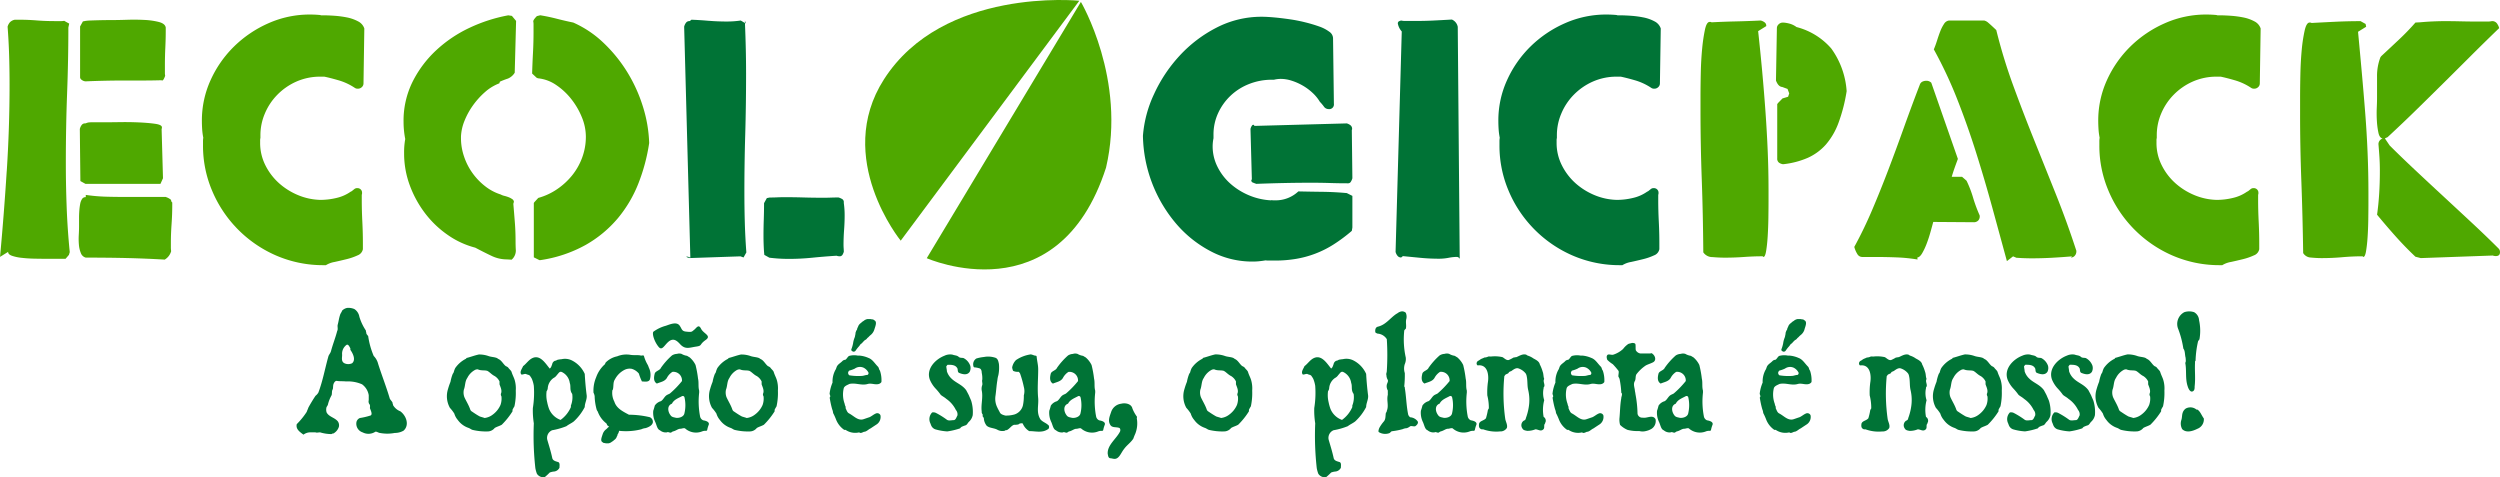 <svg id="_2376167714192" xmlns="http://www.w3.org/2000/svg" width="363.753" height="69.438" viewBox="0 0 363.753 69.438" style="filter: grayscale(1) brightness(5);">
  <g id="Grupo_1379" data-name="Grupo 1379" transform="translate(43.15 44.78)">
    <path id="Caminho_3291" data-name="Caminho 3291" d="M1965.508,13038.135c-.084.334-.334.557-.39.808-.5,1.782-.808,3.538-1.448,5.237a1.642,1.642,0,0,1-.418.473c-.39.586-.724,1.143-1.031,1.7-.083.251-.167.391-.251.641a10.733,10.733,0,0,1-1.448,1.783c-.167.724.418,1.113.975,1.531a1.669,1.669,0,0,1,.891-.334h.863c.167.084.418,0,.669,0a5.758,5.758,0,0,0,1.671.25.311.311,0,0,1,.251-.082,1.676,1.676,0,0,0,.808-.976.986.986,0,0,0-.167-.808c-.474-.557-1.281-.641-1.616-1.281a1.333,1.333,0,0,1,0-.808c.084-.084.084-.167.167-.251a5.4,5.4,0,0,1,.557-1.449c.084-.222,0-.641.167-.863.084-.25,0-.584.167-.891.083-.168.223-.334.39-.334.5.084.891.027,1.365.084a5.127,5.127,0,0,1,2.34.417,2.441,2.441,0,0,1,.975,1.587v.725a.7.7,0,0,0,.167.669,1.351,1.351,0,0,1,0,.474c.139.39.474,1.03,0,1.113a9.641,9.641,0,0,1-1.448.335.834.834,0,0,0-.5.558,1.323,1.323,0,0,0,.891,1.531,1.816,1.816,0,0,0,1.838-.084c.167-.083.5.168.669.168a5.705,5.705,0,0,0,2.173,0,2.524,2.524,0,0,0,1.281-.334c.891-.809.39-2.174-.473-2.813a2.114,2.114,0,0,1-1.058-.892c0-.139-.084-.223-.084-.391-.083-.166-.306-.389-.39-.557-.5-1.7-1.142-3.314-1.7-5.069a2.474,2.474,0,0,0-.641-1.142,11.47,11.47,0,0,1-.808-2.9c-.083-.083-.167-.222-.251-.306,0-.168-.083-.334-.083-.5a7.4,7.4,0,0,1-.947-2.006,1.657,1.657,0,0,0-.724-1.113,2.18,2.18,0,0,0-1.058-.168,1.426,1.426,0,0,0-.724.391c-.083.251-.251.418-.306.641-.167.5-.195.892-.334,1.393-.084.307.083.641-.084.947C1966.149,13036.213,1965.787,13037.1,1965.508,13038.135Zm1.615.557a1.6,1.6,0,0,1,.641-1.447c.251-.14.418.25.557.5v.224c.418.585.808,1.476.251,1.95a1.308,1.308,0,0,1-1.114,0C1966.957,13039.666,1967.124,13039.109,1967.124,13038.691Zm17.994.586a4.14,4.14,0,0,0-1.532,1.336,2.72,2.72,0,0,0-.223.613c-.056.084-.056.14-.139.223a6.151,6.151,0,0,0-.334,1.17,9.565,9.565,0,0,0-.362,1.059,3.459,3.459,0,0,0,.279,2.73,5.537,5.537,0,0,1,.641.835,2.48,2.48,0,0,0,.5.919,3.182,3.182,0,0,0,1.588,1.17c.223.084.362.223.557.279a8.251,8.251,0,0,0,2.312.223,1.333,1.333,0,0,0,.919-.5c.334-.2.7-.278,1.031-.473a10.682,10.682,0,0,0,1.56-1.951v-.223a4.6,4.6,0,0,1,.279-.5,9.055,9.055,0,0,0,.195-2.284,4.377,4.377,0,0,0-.139-1.477c-.111-.418-.334-.779-.474-1.253-.083-.223-.362-.418-.5-.641a1.147,1.147,0,0,0-.334-.194c-.362-.279-.585-.78-1-1-.139-.055-.2-.139-.334-.194-.362-.14-.836-.14-1.2-.278a4.028,4.028,0,0,0-1.393-.223c-.641.139-1.2.361-1.755.5C1985.2,13039.138,1985.2,13039.249,1985.117,13039.277Zm1.337,1.615a.75.75,0,0,1,.418-.084c.5.223.975.084,1.393.223.362.2.641.558,1.058.752a1.885,1.885,0,0,1,.7.781v.417c.139.418.418.919.195,1.393a.579.579,0,0,0,.084.362,2.767,2.767,0,0,1-.139,1.253,3.448,3.448,0,0,1-1.114,1.394,2.408,2.408,0,0,1-1.2.5c-.2-.084-.474-.14-.7-.224-.362-.194-.7-.417-1.114-.7a.562.562,0,0,1-.279-.334c-.223-.642-.585-1.2-.836-1.756a1.926,1.926,0,0,1-.083-1.113c.223-.558.139-1.2.5-1.7A2.644,2.644,0,0,1,1986.454,13040.893Zm8.5-1.783c-.641.223-1,.863-1.5,1.227-.139.361-.5.779-.306,1.142.083.223.446-.056.724,0,.223.14.5.083.641.362a2.539,2.539,0,0,1,.223.361,4.511,4.511,0,0,1,.279,1,13.979,13.979,0,0,1-.139,3.231,11.971,11.971,0,0,0,.139,2.229,42.731,42.731,0,0,0,.223,6.518,4.77,4.77,0,0,0,.223.808,1.11,1.11,0,0,0,1.142.5,7.788,7.788,0,0,0,.724-.668,2.329,2.329,0,0,1,.557-.14,1,1,0,0,0,.864-.558c0-.306.083-.641-.139-.807-.418-.14-.836-.2-.919-.641-.195-.92-.473-1.783-.724-2.646a1.206,1.206,0,0,1,.724-1.365,10.322,10.322,0,0,0,2.061-.584c.362-.279.724-.418,1.086-.7a7.573,7.573,0,0,0,1.588-2.088c0-.586.362-1.143.278-1.729-.139-1.086-.223-2.088-.278-3.092a4.028,4.028,0,0,0-1.95-2,2.232,2.232,0,0,0-1.421-.14,4.3,4.3,0,0,0-.585.084c-.14.056-.223.139-.362.139a.65.65,0,0,0-.418.5c-.083.2-.139.5-.362.641C1996.733,13039.973,1996.008,13038.748,1994.95,13039.109Zm3.426,2.508c.223-.2.362-.586.724-.418a2.061,2.061,0,0,1,1.142,1.588c.167.417,0,.918.223,1.364,0,.056.139.2.139.278a3.277,3.277,0,0,1-.2,1.644v.224a4.488,4.488,0,0,1-1.5,1.865,2.853,2.853,0,0,1-1.671-1.588,6.7,6.7,0,0,1-.279-1,4.368,4.368,0,0,1-.083-1.588.887.887,0,0,0,.167-.418,1.977,1.977,0,0,1,.836-1.5,1.3,1.3,0,0,0,.5-.446Zm8.746-2.7a3.543,3.543,0,0,1,1.95-.224c.474.084,1,0,1.448.084.084.056.223,0,.39,0a.149.149,0,0,1,.139.14,5.439,5.439,0,0,0,.529,1.226c.084.139.139.361.223.529a2.388,2.388,0,0,1,.084,1.643c-.223.391-.752.252-1.142.252a7.471,7.471,0,0,1-.446-1.143,2.088,2.088,0,0,0-1.058-.7,1.685,1.685,0,0,0-1.058.168,3.225,3.225,0,0,0-1.365,1.365c-.306.445-.167.975-.306,1.5a.279.279,0,0,0-.083.223,2.759,2.759,0,0,0,.306,1.531c.306.976,1.226,1.421,2.117,1.895a13.532,13.532,0,0,1,3.036.361.739.739,0,0,1,.446.753c-.084.445-.613.7-1.059.835a1.838,1.838,0,0,0-.613.168,9.125,9.125,0,0,1-3.844.139c-.083-.083-.223-.139-.306-.223h-.139c-.251-.223-.474-.307-.7-.529,0-.084-.083-.166-.083-.223a3.79,3.79,0,0,1-1.281-1.755c-.083-.083-.083-.139-.139-.223a7.915,7.915,0,0,1-.306-1.978,1.448,1.448,0,0,0-.167-.529,4.962,4.962,0,0,1,.39-2.256,4.5,4.5,0,0,1,1.281-1.895c0-.084.084-.139.084-.223A3.293,3.293,0,0,1,2007.122,13038.915Zm8.718-.362a1.093,1.093,0,0,1,.668,0,2.166,2.166,0,0,0,.78.278c.167.084.223.14.39.224a3.418,3.418,0,0,1,.863,1.113,15.428,15.428,0,0,1,.362,1.978c.139.585,0,1.171.167,1.755v.279a11.437,11.437,0,0,0,.139,3.51.775.775,0,0,0,.446.529c.362.055.947.223.808.64a4.08,4.08,0,0,0-.223.753.181.181,0,0,1-.167.139,1.233,1.233,0,0,0-.585.084,2.39,2.39,0,0,1-2.479-.446c-.223-.083-.446.056-.668.056-.362,0-.641.307-1.086.391a.928.928,0,0,0-.223.139c-.223.139-.446-.139-.669,0a1.316,1.316,0,0,1-1-.307c-.39-.139-.474-.724-.668-1.17a3.1,3.1,0,0,1-.307-1.671,7.644,7.644,0,0,0,.223-.752,1.58,1.58,0,0,1,.891-.641c.362-.223.5-.669.863-.892.139-.084.306-.139.446-.223a13.4,13.4,0,0,0,1.755-1.811,1.246,1.246,0,0,0-1.393-1.337,2.293,2.293,0,0,0-.808.892c-.334.529-.947.584-1.448.808-.529-.306-.446-.947-.307-1.477.139-.362.752-.445.891-.808a10.005,10.005,0,0,1,1.616-1.811,1.481,1.481,0,0,1,.724-.223Zm-.724,7.242c-.752.278-.613,1.17-.223,1.671.195.306.5.306.808.39.5.057,1.142-.166,1.225-.668a5.105,5.105,0,0,0,0-2.34.255.255,0,0,0-.362-.139C2016.063,13044.986,2015.395,13045.21,2015.116,13045.795Zm-2.7-10.473a5.457,5.457,0,0,1,1.811-.863c.641-.224,1.5-.586,1.95-.084.418.529.279.891,1.086.947.78.083.724,0,1.086-.279.362-.307.641-.863,1-.139s1.588,1,.641,1.643c-.947.669-.418.809-1.365.947s-1.532.445-2.256-.278c-.418-.446-.919-1.03-1.643-.529-.724.529-1.031,1.532-1.588.808C2012.553,13036.77,2012.191,13035.628,2012.414,13035.322Zm10.835,3.955a4.138,4.138,0,0,0-1.532,1.336,2.715,2.715,0,0,0-.223.613c-.056.084-.056.14-.139.223a6.16,6.16,0,0,0-.334,1.17,9.616,9.616,0,0,0-.362,1.059,3.46,3.46,0,0,0,.279,2.73,5.529,5.529,0,0,1,.641.835,2.479,2.479,0,0,0,.5.919,3.183,3.183,0,0,0,1.588,1.17c.223.084.362.223.557.279a8.251,8.251,0,0,0,2.312.223,1.333,1.333,0,0,0,.919-.5c.334-.2.7-.278,1.031-.473a10.683,10.683,0,0,0,1.56-1.951v-.223a4.573,4.573,0,0,1,.278-.5,9.05,9.05,0,0,0,.2-2.284,4.374,4.374,0,0,0-.139-1.477c-.111-.418-.334-.779-.474-1.253-.084-.223-.362-.418-.5-.641a1.149,1.149,0,0,0-.334-.194c-.362-.279-.585-.78-1-1-.139-.055-.2-.139-.334-.194-.362-.14-.836-.14-1.2-.278a4.028,4.028,0,0,0-1.393-.223c-.641.139-1.2.361-1.755.5C2023.333,13039.138,2023.333,13039.249,2023.249,13039.277Zm1.337,1.615a.75.75,0,0,1,.418-.084c.5.223.975.084,1.393.223.362.2.641.558,1.058.752a1.884,1.884,0,0,1,.7.781v.417c.139.418.418.919.195,1.393a.579.579,0,0,0,.084.362,2.767,2.767,0,0,1-.139,1.253,3.444,3.444,0,0,1-1.114,1.394,2.408,2.408,0,0,1-1.2.5c-.195-.084-.473-.14-.7-.224-.362-.194-.7-.417-1.114-.7a.562.562,0,0,1-.279-.334c-.223-.642-.585-1.2-.836-1.756a1.925,1.925,0,0,1-.083-1.113c.223-.558.139-1.2.5-1.7A2.643,2.643,0,0,1,2024.586,13040.893Zm17.826-2.09a4.138,4.138,0,0,1,1.281.335c.613.223.891.78,1.393,1.281.139.14.139.418.278.558a4.323,4.323,0,0,1,.223,1.67.707.707,0,0,1-.362.279c-.557.167-1.058-.139-1.615,0-.919.278-1.755-.2-2.674,0-.334.167-.752.307-.836.641a3.9,3.9,0,0,0,.139,2.256,1.227,1.227,0,0,0,.139.418v.223c.139.279.223.613.5.752.7.362,1.253,1.059,2.033.863.278-.083.641-.223.919-.307.334-.139.613-.417.975-.557a.5.5,0,0,1,.641.279,1.307,1.307,0,0,1-.5,1.281c-.334.223-.641.418-.919.612-.334.14-.613.5-.975.5-.223.084-.5.279-.7.084a2.463,2.463,0,0,1-1.978-.361h-.2a3.266,3.266,0,0,1-1.2-1.533,8.591,8.591,0,0,0-.418-.918,1.813,1.813,0,0,0-.139-.558,13.274,13.274,0,0,1-.362-1.7c.223-.194-.056-.417,0-.641a5.678,5.678,0,0,1,.418-1.532,3.5,3.5,0,0,1,.418-1.838c.139-.2.139-.418.279-.613.223-.307.5-.418.78-.724a.708.708,0,0,1,.362-.14c.195-.056.334-.418.557-.557a2.726,2.726,0,0,1,1.253-.057Zm-.7,1.895a4.367,4.367,0,0,1-.78.279c-.139.055-.139.194-.195.277v.14c.056.084.056.223.195.278a8.119,8.119,0,0,0,1.839.084c.195,0,.5-.14.78-.14a.286.286,0,0,0,.139-.362,1.6,1.6,0,0,0-.724-.7A1.28,1.28,0,0,0,2041.716,13040.7Zm2.841-5.682c.167-.529.418-1.115.028-1.338-.028-.027-.195-.111-.195-.139a1.473,1.473,0,0,1-.39-.056h-.418a1.147,1.147,0,0,0-.585.278,1.274,1.274,0,0,0-.362.278,1.134,1.134,0,0,0-.39.418,2.123,2.123,0,0,1-.167.362c-.028.307-.139.25-.195.5-.083.111-.056.389-.111.5a1.392,1.392,0,0,1-.083.363,3.39,3.39,0,0,0-.223.835,5.058,5.058,0,0,1-.251.864.224.224,0,0,0,.084.25c.056.028.083.057.139.084a.35.35,0,0,0,.418-.168,5.346,5.346,0,0,1,.362-.473,2.374,2.374,0,0,0,.306-.391c.084-.111.223-.139.307-.278a4.367,4.367,0,0,1,.362-.362c.279-.111.251-.25.5-.418a2.646,2.646,0,0,1,.279-.277A1.644,1.644,0,0,0,2044.558,13035.016Zm10.25,3.787c-1.393.529-2.785,1.979-2.145,3.566a4.423,4.423,0,0,0,.752,1.17,8.663,8.663,0,0,1,.808.975c.223.2.529.334.808.584a4.253,4.253,0,0,1,1.393,1.616.961.961,0,0,1,.223.808c-.139.223-.223.613-.5.668-.362,0-.752.141-1.031-.055a11.751,11.751,0,0,0-1.56-.975.861.861,0,0,0-.585-.084,1.384,1.384,0,0,0-.306,1.477c.083.167.139.39.223.529a1.026,1.026,0,0,0,.529.445,7.769,7.769,0,0,0,1.755.307,10.226,10.226,0,0,0,1.866-.446.854.854,0,0,1,.223-.223,5.149,5.149,0,0,1,.585-.223c.223-.084.306-.362.5-.529a1.812,1.812,0,0,0,.529-.947,5.532,5.532,0,0,0-.223-2.089c-.083-.223-.223-.5-.306-.725-.139-.306-.278-.529-.418-.808-.613-.835-1.5-1.058-2.145-1.7a2.456,2.456,0,0,1-.668-1.058c0-.223-.084-.5-.084-.725.084-.084.139-.223.223-.223.529,0,1.114,0,1.393.529.083.2,0,.5.223.641.529.223,1.2.39,1.56-.14a1.245,1.245,0,0,0,.084-.892,2.006,2.006,0,0,0-.975-1.113c-.223-.057-.446,0-.668-.14-.279-.278-.585-.224-.947-.362A1.942,1.942,0,0,0,2054.808,13038.8Zm5.738.2a5.62,5.62,0,0,0-1.142.223.99.99,0,0,0-.418,1.143.154.154,0,0,0,.139.145,3.327,3.327,0,0,1,.724.139c.279.084.334.418.334.641a3.768,3.768,0,0,1,.083,1.008c-.083.223.056.5,0,.779a1.526,1.526,0,0,0-.083.785c.223,1.058-.139,2.065,0,3.072a.511.511,0,0,0,.139.418v.307c.084.056.084.139.167.2a1.9,1.9,0,0,0,.418,1.146c.418.361,1.059.307,1.56.585a1.5,1.5,0,0,0,1.086.14c.056-.084.2-.084.279-.084.418-.2.641-.641,1.058-.779a2.351,2.351,0,0,0,.641-.057.987.987,0,0,1,.223-.139c.139,0,.362-.084.418.056a2.286,2.286,0,0,0,.919,1.058c.947,0,1.866.307,2.73-.278.139-.056.2-.278.139-.5-.362-.418-.864-.5-1.226-.92-.641-1.007-.251-2.014-.334-3.072-.139-1.426,0-2.795,0-4.221,0-.645-.167-1.2-.223-1.843a.15.15,0,0,0-.139-.14c-.279,0-.585-.25-.864-.166a5.079,5.079,0,0,0-2.005.807,2.048,2.048,0,0,0-.557,1.064,1.7,1.7,0,0,0,.139.5,1.448,1.448,0,0,0,.78.14c.083,0,.139.139.223.223a14.977,14.977,0,0,1,.557,1.981,2.3,2.3,0,0,1,0,1.23,6.494,6.494,0,0,1-.139,1.481,1.839,1.839,0,0,1-1.2,1.285,4.389,4.389,0,0,1-1.365.168c-.279-.084-.641-.168-.78-.446s-.278-.5-.362-.7a2.827,2.827,0,0,1-.279-1.731c.112-.779.139-1.48.279-2.289a3.452,3.452,0,0,1,.139-.7,5.514,5.514,0,0,0,.083-1.648c-.083-.362-.139-.808-.585-.919A3.286,3.286,0,0,0,2060.546,13039Zm12.924-.445a1.482,1.482,0,0,0-.724.223,10.01,10.01,0,0,0-1.616,1.811c-.139.362-.752.445-.891.808-.139.529-.223,1.171.306,1.477.5-.224,1.114-.278,1.448-.808a2.3,2.3,0,0,1,.808-.892,1.246,1.246,0,0,1,1.393,1.337,13.465,13.465,0,0,1-1.755,1.811c-.139.084-.306.139-.446.223-.362.223-.5.669-.864.892a1.58,1.58,0,0,0-.891.641,7.61,7.61,0,0,1-.223.752,3.1,3.1,0,0,0,.306,1.671c.195.446.279,1.031.668,1.17a1.316,1.316,0,0,0,1,.307c.223-.139.446.139.669,0a.925.925,0,0,1,.223-.139c.446-.084.724-.391,1.086-.391.223,0,.446-.139.668-.056a2.389,2.389,0,0,0,2.479.446,1.291,1.291,0,0,1,.585-.084.181.181,0,0,0,.167-.139,4.08,4.08,0,0,1,.223-.753c.139-.417-.446-.585-.808-.64a.776.776,0,0,1-.446-.529,11.437,11.437,0,0,1-.139-3.51v-.279c-.167-.584-.028-1.17-.167-1.755a15.418,15.418,0,0,0-.362-1.978,3.42,3.42,0,0,0-.864-1.113c-.167-.084-.223-.14-.39-.224a2.165,2.165,0,0,1-.78-.278A1.094,1.094,0,0,0,2073.47,13038.553Zm-.724,7.242c.278-.585.947-.809,1.448-1.086a.256.256,0,0,1,.362.139,5.112,5.112,0,0,1,0,2.34c-.083.5-.724.725-1.226.668-.307-.084-.613-.084-.808-.39C2072.133,13046.965,2071.993,13046.073,2072.746,13045.795Zm7.771,0a1.765,1.765,0,0,0-1.5,1.2c-.223.669-.529,1.309-.083,1.95.278.362.808.223,1.226.362.223.055.223.418.139.557-.557,1.086-1.866,1.949-1.783,3.23.056.224.056.586.362.641.195,0,.417.084.557.084.724.084,1-.863,1.448-1.42.418-.586,1-.947,1.365-1.532a7.425,7.425,0,0,1,.278-.7,4.1,4.1,0,0,0,.223-2.229c0-.084.056-.223,0-.278a5.243,5.243,0,0,1-.641-1.17C2081.965,13045.85,2081.157,13045.655,2080.517,13045.795Z" transform="translate(-1960.493 -13031.845)" fill="#007336"/>
    <path id="Caminho_3292" data-name="Caminho 3292" d="M10830.336,13075.54a4.152,4.152,0,0,0-1.531,1.337,2.674,2.674,0,0,0-.223.613.962.962,0,0,1-.14.223,6.124,6.124,0,0,0-.334,1.17,9.457,9.457,0,0,0-.362,1.059,3.459,3.459,0,0,0,.278,2.729,5.531,5.531,0,0,1,.641.835,2.48,2.48,0,0,0,.5.92,3.184,3.184,0,0,0,1.587,1.17c.224.084.362.223.558.278a8.25,8.25,0,0,0,2.312.223,1.334,1.334,0,0,0,.919-.5c.335-.2.7-.279,1.031-.474a10.659,10.659,0,0,0,1.56-1.95v-.223a4.534,4.534,0,0,1,.279-.5,9.075,9.075,0,0,0,.194-2.283,4.372,4.372,0,0,0-.14-1.477c-.111-.418-.334-.779-.474-1.254-.083-.223-.361-.417-.5-.641a1.224,1.224,0,0,0-.334-.2c-.362-.277-.585-.779-1-1-.14-.056-.194-.139-.334-.2-.362-.139-.836-.139-1.2-.278a4.07,4.07,0,0,0-1.393-.223c-.641.14-1.2.362-1.755.5C10830.42,13075.4,10830.42,13075.512,10830.336,13075.54Zm1.338,1.615a.757.757,0,0,1,.418-.083c.5.223.975.083,1.393.223.361.2.641.557,1.058.752a1.879,1.879,0,0,1,.7.78v.417c.14.418.418.92.2,1.393a.581.581,0,0,0,.084.363,2.761,2.761,0,0,1-.14,1.252,3.434,3.434,0,0,1-1.114,1.394,2.4,2.4,0,0,1-1.2.5c-.2-.083-.474-.139-.7-.223-.361-.2-.7-.418-1.113-.7a.555.555,0,0,1-.278-.334c-.224-.642-.585-1.2-.836-1.755a1.932,1.932,0,0,1-.084-1.114c.223-.558.14-1.2.5-1.7A2.652,2.652,0,0,1,10831.674,13077.155Zm15.041-1.782c-.641.223-1,.863-1.5,1.225-.14.363-.5.781-.307,1.143.084.223.445-.056.725,0,.223.14.5.084.64.363a2.45,2.45,0,0,1,.224.361,4.535,4.535,0,0,1,.278,1,13.963,13.963,0,0,1-.14,3.232,12.024,12.024,0,0,0,.14,2.228,42.786,42.786,0,0,0,.223,6.519,4.807,4.807,0,0,0,.223.807,1.111,1.111,0,0,0,1.143.5,7.921,7.921,0,0,0,.724-.669,2.329,2.329,0,0,1,.558-.14,1,1,0,0,0,.863-.557c0-.307.083-.641-.14-.808-.418-.14-.836-.194-.919-.641-.2-.919-.474-1.782-.725-2.646a1.206,1.206,0,0,1,.725-1.365,10.264,10.264,0,0,0,2.062-.585c.361-.278.724-.418,1.086-.7a7.538,7.538,0,0,0,1.588-2.09c0-.584.362-1.142.278-1.727-.14-1.086-.223-2.089-.278-3.092a4.021,4.021,0,0,0-1.95-2.006,2.238,2.238,0,0,0-1.421-.139,4.292,4.292,0,0,0-.584.084c-.14.055-.224.139-.362.139a.648.648,0,0,0-.418.5c-.083.2-.14.5-.362.641C10848.5,13076.236,10847.773,13075.011,10846.715,13075.373Zm3.426,2.507c.223-.2.362-.585.725-.418a2.064,2.064,0,0,1,1.142,1.587c.167.418,0,.92.223,1.365,0,.057.14.2.14.279a3.276,3.276,0,0,1-.2,1.643v.223a4.482,4.482,0,0,1-1.5,1.867,2.855,2.855,0,0,1-1.672-1.588,6.9,6.9,0,0,1-.278-1,4.374,4.374,0,0,1-.083-1.587.9.9,0,0,0,.167-.418,1.979,1.979,0,0,1,.836-1.5A1.292,1.292,0,0,0,10850.141,13077.88Zm9-9.192c-.278.084-.362.224-.558.307-.947.641-1.531,1.588-2.7,1.867-.334.082-.418.445-.362.807.083.14.223.14.306.2a1.721,1.721,0,0,1,1.365.809,36.509,36.509,0,0,1,0,4.623c0,.223-.139.445-.056.585a1.41,1.41,0,0,0,.2.724c.083.224-.084.445-.14.669a1.215,1.215,0,0,0,.14.863v.641c-.2.808.167,1.532-.14,2.312a.511.511,0,0,1-.139.307c-.084.418,0,.863-.279,1.227a5.294,5.294,0,0,0-.668.946,1.7,1.7,0,0,0-.14.5s0,.057.084.14a1.77,1.77,0,0,0,1.5.14c.14-.057.223-.223.362-.279a10.489,10.489,0,0,0,1.588-.307,1.519,1.519,0,0,1,.584-.139,1.5,1.5,0,0,0,.5-.278c.223-.084.5.056.725,0,.223-.14.529-.446.361-.724a1.457,1.457,0,0,0-1.086-.586.909.909,0,0,1-.278-.361c-.279-1.31-.279-2.591-.5-3.9a.256.256,0,0,0-.083-.223,15.137,15.137,0,0,0,.083-1.949,2.113,2.113,0,0,1,0-1.31,1.835,1.835,0,0,0,.14-.947,12.262,12.262,0,0,1-.223-3.9c0-.084.139-.223.223-.278.139-.445-.056-.947.083-1.448a1.417,1.417,0,0,0-.083-.892A.777.777,0,0,0,10859.138,13068.688Zm6.462,6.129a1.463,1.463,0,0,0-.725.223,10.03,10.03,0,0,0-1.615,1.811c-.139.361-.752.445-.891.807-.14.529-.224,1.171.306,1.477.5-.223,1.114-.278,1.448-.808a2.3,2.3,0,0,1,.809-.892,1.246,1.246,0,0,1,1.392,1.338,13.546,13.546,0,0,1-1.754,1.811c-.14.083-.307.139-.446.223-.361.223-.5.668-.863.891a1.586,1.586,0,0,0-.891.641,7.832,7.832,0,0,1-.224.752,3.1,3.1,0,0,0,.307,1.672c.2.445.278,1.03.669,1.17a1.318,1.318,0,0,0,1,.307c.223-.14.446.139.669,0,.083-.084.14-.084.223-.14.445-.083.724-.39,1.087-.39.222,0,.445-.14.668-.057a2.389,2.389,0,0,0,2.479.446,1.308,1.308,0,0,1,.585-.083.182.182,0,0,0,.168-.14,4.044,4.044,0,0,1,.223-.753c.139-.418-.446-.584-.808-.641a.773.773,0,0,1-.446-.529,11.421,11.421,0,0,1-.139-3.509v-.278c-.167-.586-.028-1.17-.167-1.756a15.563,15.563,0,0,0-.362-1.977,3.432,3.432,0,0,0-.864-1.114c-.167-.084-.223-.14-.39-.224a2.153,2.153,0,0,1-.78-.277A1.084,1.084,0,0,0,10865.6,13074.816Zm-.725,7.241c.279-.585.947-.808,1.448-1.086a.256.256,0,0,1,.362.14,5.1,5.1,0,0,1,0,2.339c-.083.5-.724.725-1.226.669-.306-.084-.612-.084-.808-.391C10864.263,13083.229,10864.123,13082.336,10864.875,13082.058Zm7.075-6.853a1.263,1.263,0,0,1-.558.14c-.139.084-.334.14-.5.224-.139.084-.194.139-.334.223a.455.455,0,0,0-.278.278c-.084.194.055.474.194.418,1.421-.14,1.588,1.476,1.421,2.479a10.784,10.784,0,0,0-.084,1.894,7.434,7.434,0,0,1,.223,1.894c-.083.084-.083.168-.139.223a9.44,9.44,0,0,1-.278,1.2c-.278.362-.863.362-1,.78-.056.361-.056.7.362.835h.223a5.553,5.553,0,0,0,2.451.307,1.1,1.1,0,0,0,1-.5c.139-.418-.14-.863-.224-1.281a26.25,26.25,0,0,1-.139-6.268c.083-.084.139-.223.278-.278.084,0,.139-.084.223-.084.14-.083.14-.223.279-.278.056,0,.139-.084.223-.084.278-.194.612-.473.975-.418a2.238,2.238,0,0,1,1.142.78,1.235,1.235,0,0,1,.14.418c.139.641.056,1.281.2,1.923a6.289,6.289,0,0,1,.083,2.59,8.03,8.03,0,0,1-.418,1.56c0,.14-.083.278-.306.362a.8.8,0,0,0-.2,1.113c.14.279.418.307.7.363a3.047,3.047,0,0,0,1.2-.224c.361,0,.724.307,1.058.084.362-.224.14-.558.278-.836.084-.083.084-.223.14-.306a.65.65,0,0,0-.278-.753,5.464,5.464,0,0,1,.084-2.423,3.416,3.416,0,0,1-.084-1.755.256.256,0,0,1,.084-.224c.139-.334-.224-.751,0-1.113-.14-.361-.084-.7-.224-1.059a5.625,5.625,0,0,0-.417-1.059c-.084-.418-.5-.641-.92-.863a2.926,2.926,0,0,0-.836-.418,1.013,1.013,0,0,1-.223-.139c-.5-.14-.919.139-1.42.361-.14,0-.279.056-.418.056a5.223,5.223,0,0,1-.7.362c-.362.084-.641-.278-.919-.418a5.032,5.032,0,0,0-1.7-.084A1.521,1.521,0,0,0,10871.95,13075.205Zm13.7-.139h-.278a2.741,2.741,0,0,0-1.254.056c-.223.14-.362.5-.557.558a.709.709,0,0,0-.362.139c-.278.307-.557.418-.78.725-.139.2-.139.418-.278.612a3.51,3.51,0,0,0-.418,1.839,5.658,5.658,0,0,0-.417,1.531c-.056.224.223.446,0,.641a13.132,13.132,0,0,0,.361,1.7,1.827,1.827,0,0,1,.14.558,8.829,8.829,0,0,1,.418.919,3.256,3.256,0,0,0,1.2,1.532h.2a2.463,2.463,0,0,0,1.978.362c.194.194.474,0,.7-.084.362,0,.641-.362.975-.5.279-.194.585-.39.92-.612a1.306,1.306,0,0,0,.5-1.281.5.5,0,0,0-.641-.278c-.362.139-.641.418-.976.557-.277.084-.64.223-.918.307-.78.2-1.338-.5-2.034-.863-.278-.139-.362-.474-.5-.752v-.223a1.242,1.242,0,0,1-.14-.418,3.908,3.908,0,0,1-.14-2.256c.084-.335.5-.475.836-.641.92-.2,1.755.277,2.674,0,.558-.141,1.059.166,1.616,0a.723.723,0,0,0,.362-.279,4.335,4.335,0,0,0-.223-1.671c-.14-.14-.14-.418-.279-.558-.5-.5-.779-1.059-1.393-1.281A4.168,4.168,0,0,0,10885.654,13075.066Zm-.7,1.895a1.277,1.277,0,0,1,1.253-.14,1.6,1.6,0,0,1,.725.7.286.286,0,0,1-.14.362c-.278,0-.585.14-.779.14a8.18,8.18,0,0,1-1.839-.084c-.139-.056-.139-.2-.194-.279v-.139c.056-.084.056-.223.194-.278A4.45,4.45,0,0,0,10884.958,13076.961Zm6.6-2.842a3.845,3.845,0,0,1-1.394.809c-.25.083-.557-.084-.807,0-.251.167-.168.5-.084.752a4.553,4.553,0,0,0,.808.641,11.923,11.923,0,0,1,.835.975c.084.25-.083.668,0,.891.084.084.084.168.14.252a13.021,13.021,0,0,1,.251,1.894.23.23,0,0,0,.084.223c.083.251-.084.5-.084.752-.167.892-.167,1.866-.251,2.786a2.769,2.769,0,0,0,.084,1.059,3.547,3.547,0,0,0,1.086.724,5.878,5.878,0,0,0,1.7.167,1.916,1.916,0,0,0,.975,0,2.652,2.652,0,0,0,.836-.334,1.332,1.332,0,0,0,.557-1.393c-.417-.725-1.226-.084-1.866-.223a.682.682,0,0,1-.752-.586,16.961,16.961,0,0,0-.307-2.869c0-.139-.083-.389-.083-.557-.056-.418-.251-.891,0-1.309.167-.307.056-.668.223-.975a5.626,5.626,0,0,1,1.393-1.31c.335-.167.641-.251.976-.418.585-.251.417-.975-.084-1.31-.056-.084-.223,0-.307,0h-1.393a.929.929,0,0,1-.668-.473c-.057-.251,0-.586-.057-.892-.083-.167-.334-.167-.5-.167-.251.084-.5.084-.641.223A3,3,0,0,0,10891.56,13074.119Zm8.411.7a1.462,1.462,0,0,0-.724.223,10,10,0,0,0-1.616,1.811c-.139.361-.752.445-.891.807-.14.529-.223,1.171.307,1.477.5-.223,1.113-.278,1.447-.808a2.3,2.3,0,0,1,.809-.892,1.247,1.247,0,0,1,1.393,1.338,13.494,13.494,0,0,1-1.755,1.811c-.14.083-.307.139-.446.223-.361.223-.5.668-.863.891a1.586,1.586,0,0,0-.891.641,7.824,7.824,0,0,1-.223.752,3.1,3.1,0,0,0,.306,1.672c.2.445.278,1.03.669,1.17a1.318,1.318,0,0,0,1,.307c.224-.14.446.139.669,0a.967.967,0,0,1,.224-.14c.445-.083.724-.39,1.086-.39.223,0,.445-.14.668-.057a2.39,2.39,0,0,0,2.479.446,1.306,1.306,0,0,1,.585-.083.181.181,0,0,0,.167-.14,4.12,4.12,0,0,1,.223-.753c.14-.418-.446-.584-.808-.641a.769.769,0,0,1-.445-.529,11.422,11.422,0,0,1-.14-3.509v-.278c-.167-.586-.028-1.17-.167-1.756a15.563,15.563,0,0,0-.362-1.977,3.416,3.416,0,0,0-.863-1.114c-.167-.084-.223-.14-.39-.224a2.147,2.147,0,0,1-.78-.277A1.087,1.087,0,0,0,10899.971,13074.816Zm-.724,7.241c.278-.585.946-.808,1.448-1.086a.256.256,0,0,1,.362.14,5.114,5.114,0,0,1,0,2.339c-.084.5-.725.725-1.226.669-.307-.084-.613-.084-.809-.391C10898.634,13083.229,10898.494,13082.336,10899.247,13082.058Zm16.572-6.991a4.167,4.167,0,0,1,1.282.334c.612.223.891.78,1.393,1.281.139.14.139.418.278.558a4.335,4.335,0,0,1,.223,1.671.719.719,0,0,1-.362.279c-.557.166-1.059-.141-1.615,0-.919.277-1.755-.2-2.674,0-.334.166-.752.306-.836.641a3.892,3.892,0,0,0,.14,2.256,1.221,1.221,0,0,0,.14.418v.223c.139.278.223.613.5.752.7.361,1.253,1.059,2.033.863.278-.084.641-.223.919-.307.334-.139.613-.418.975-.557a.5.5,0,0,1,.641.278,1.3,1.3,0,0,1-.5,1.281c-.334.223-.641.418-.919.612-.334.14-.613.5-.975.5-.224.084-.5.278-.7.084a2.462,2.462,0,0,1-1.977-.362h-.2a3.258,3.258,0,0,1-1.2-1.532,8.614,8.614,0,0,0-.417-.919,1.827,1.827,0,0,0-.14-.558,13.3,13.3,0,0,1-.362-1.7c.223-.194-.056-.417,0-.641a5.7,5.7,0,0,1,.418-1.531,3.51,3.51,0,0,1,.418-1.839c.139-.194.139-.417.278-.612.223-.307.5-.418.779-.725a.712.712,0,0,1,.362-.139c.2-.057.335-.418.558-.558a2.736,2.736,0,0,1,1.253-.056Zm-.7,1.895a4.44,4.44,0,0,1-.779.278c-.14.056-.14.194-.2.278v.139c.056.084.056.224.2.279a8.171,8.171,0,0,0,1.838.084c.2,0,.5-.14.78-.14a.287.287,0,0,0,.14-.362,1.6,1.6,0,0,0-.725-.7A1.279,1.279,0,0,0,10915.123,13076.961Zm2.842-5.683c.167-.529.418-1.114.027-1.337-.027-.027-.194-.111-.194-.139a1.435,1.435,0,0,1-.391-.057h-.417a1.152,1.152,0,0,0-.586.279,1.252,1.252,0,0,0-.361.277,1.133,1.133,0,0,0-.391.419,2.066,2.066,0,0,1-.167.362c-.027.306-.139.25-.194.5-.084.111-.057.39-.112.5a1.4,1.4,0,0,1-.083.362,3.389,3.389,0,0,0-.223.835,5.024,5.024,0,0,1-.251.863.227.227,0,0,0,.083.252c.057.027.084.055.14.083a.349.349,0,0,0,.418-.167,5.136,5.136,0,0,1,.362-.474,2.43,2.43,0,0,0,.307-.39c.083-.111.223-.14.306-.279a4.674,4.674,0,0,1,.362-.361c.278-.111.251-.251.5-.418a2.493,2.493,0,0,1,.278-.278A1.64,1.64,0,0,0,10917.965,13071.278Zm9.637,3.927a1.259,1.259,0,0,1-.557.14c-.14.084-.334.14-.5.224-.139.084-.194.139-.334.223a.459.459,0,0,0-.278.278c-.083.194.056.474.194.418,1.422-.14,1.588,1.476,1.422,2.479a10.691,10.691,0,0,0-.084,1.894,7.434,7.434,0,0,1,.223,1.894c-.084.084-.084.168-.139.223a9.28,9.28,0,0,1-.279,1.2c-.278.362-.863.362-1,.78-.057.361-.057.7.361.835h.223a5.553,5.553,0,0,0,2.451.307,1.1,1.1,0,0,0,1-.5c.14-.418-.14-.863-.223-1.281a26.251,26.251,0,0,1-.14-6.268c.084-.084.14-.223.279-.278.083,0,.139-.084.223-.084.139-.083.139-.223.278-.278.056,0,.14-.084.223-.084.278-.194.612-.473.976-.418a2.246,2.246,0,0,1,1.142.78,1.235,1.235,0,0,1,.14.418c.139.641.055,1.281.194,1.923a6.306,6.306,0,0,1,.084,2.59,8.171,8.171,0,0,1-.418,1.56c0,.14-.084.278-.307.362a.8.8,0,0,0-.2,1.113c.14.279.418.307.7.363a3.047,3.047,0,0,0,1.2-.224c.362,0,.724.307,1.059.084.362-.224.14-.558.278-.836.084-.083.084-.223.14-.306a.652.652,0,0,0-.278-.753,5.478,5.478,0,0,1,.083-2.423,3.405,3.405,0,0,1-.083-1.755.257.257,0,0,1,.083-.224c.14-.334-.223-.751,0-1.113-.14-.361-.083-.7-.223-1.059a5.565,5.565,0,0,0-.418-1.059c-.084-.418-.5-.641-.919-.863a2.951,2.951,0,0,0-.836-.418.991.991,0,0,1-.223-.139c-.5-.14-.919.139-1.421.361-.14,0-.278.056-.417.056a5.18,5.18,0,0,1-.7.362c-.361.084-.641-.278-.919-.418a5.032,5.032,0,0,0-1.7-.084A1.519,1.519,0,0,0,10927.6,13075.205Zm11.811.335a4.147,4.147,0,0,0-1.532,1.337,2.674,2.674,0,0,0-.223.613.962.962,0,0,1-.14.223,6.2,6.2,0,0,0-.334,1.17,9.659,9.659,0,0,0-.362,1.059,3.459,3.459,0,0,0,.278,2.729,5.531,5.531,0,0,1,.641.835,2.494,2.494,0,0,0,.5.92,3.182,3.182,0,0,0,1.588,1.17c.223.084.361.223.557.278a8.254,8.254,0,0,0,2.313.223,1.332,1.332,0,0,0,.918-.5c.335-.2.7-.279,1.031-.474a10.7,10.7,0,0,0,1.561-1.95v-.223a4.369,4.369,0,0,1,.278-.5,9.075,9.075,0,0,0,.194-2.283,4.4,4.4,0,0,0-.139-1.477c-.111-.418-.334-.779-.475-1.254-.083-.223-.361-.417-.5-.641a1.209,1.209,0,0,0-.334-.2c-.362-.277-.585-.779-1-1-.139-.056-.194-.139-.334-.2-.362-.139-.836-.139-1.2-.278a4.078,4.078,0,0,0-1.393-.223c-.642.14-1.2.362-1.756.5C10939.5,13075.4,10939.5,13075.512,10939.412,13075.54Zm1.337,1.615a.758.758,0,0,1,.418-.083c.5.223.975.083,1.393.223.362.2.641.557,1.059.752a1.892,1.892,0,0,1,.7.78v.417c.139.418.418.92.194,1.393a.581.581,0,0,0,.084.363,2.761,2.761,0,0,1-.14,1.252,3.44,3.44,0,0,1-1.113,1.394,2.412,2.412,0,0,1-1.2.5c-.2-.083-.474-.139-.7-.223-.362-.2-.7-.418-1.114-.7a.555.555,0,0,1-.278-.334c-.223-.642-.585-1.2-.836-1.755a1.94,1.94,0,0,1-.084-1.114c.224-.558.14-1.2.5-1.7A2.644,2.644,0,0,1,10940.749,13077.155Z" transform="translate(-10698.559 -13068.108)" fill="#007336"/>
    <path id="Caminho_3293" data-name="Caminho 3293" d="M19064.045,13074.047c-1.393.529-2.785,1.977-2.145,3.564a4.356,4.356,0,0,0,.752,1.17,8.988,8.988,0,0,1,.809.975c.223.2.529.334.807.586a4.228,4.228,0,0,1,1.393,1.615.956.956,0,0,1,.223.808c-.139.223-.223.612-.5.669-.363,0-.752.139-1.031-.057a12.066,12.066,0,0,0-1.561-.975.871.871,0,0,0-.584-.084,1.387,1.387,0,0,0-.307,1.477c.084.168.139.391.223.529a1.02,1.02,0,0,0,.529.445,7.707,7.707,0,0,0,1.754.307,10.136,10.136,0,0,0,1.867-.445.805.805,0,0,1,.223-.223,4.884,4.884,0,0,1,.584-.223c.225-.084.307-.362.5-.529a1.81,1.81,0,0,0,.529-.947,5.52,5.52,0,0,0-.223-2.09c-.084-.223-.223-.5-.307-.724-.139-.306-.277-.529-.418-.808-.613-.836-1.5-1.059-2.145-1.7a2.457,2.457,0,0,1-.668-1.059c0-.223-.084-.5-.084-.725.084-.083.139-.223.223-.223.529,0,1.115,0,1.393.529.084.2,0,.5.223.641.531.223,1.2.391,1.561-.139a1.248,1.248,0,0,0,.084-.892,2.01,2.01,0,0,0-.975-1.114c-.225-.056-.447,0-.67-.139-.277-.279-.584-.223-.945-.363A1.937,1.937,0,0,0,19064.045,13074.047Zm6.463,0c-1.395.529-2.785,1.977-2.145,3.564a4.4,4.4,0,0,0,.75,1.17,8.767,8.767,0,0,1,.809.975c.223.2.529.334.809.586a4.262,4.262,0,0,1,1.393,1.615.962.962,0,0,1,.223.808c-.139.223-.223.612-.5.669-.363,0-.752.139-1.031-.057a12.049,12.049,0,0,0-1.559-.975.876.876,0,0,0-.586-.084,1.383,1.383,0,0,0-.3,1.477c.082.168.139.391.223.529a1.024,1.024,0,0,0,.527.445,7.723,7.723,0,0,0,1.756.307,10.078,10.078,0,0,0,1.865-.445.862.862,0,0,1,.223-.223,4.91,4.91,0,0,1,.586-.223c.223-.084.307-.362.5-.529a1.81,1.81,0,0,0,.529-.947,5.56,5.56,0,0,0-.223-2.09c-.084-.223-.223-.5-.307-.724-.139-.306-.279-.529-.418-.808-.613-.836-1.5-1.059-2.146-1.7a2.494,2.494,0,0,1-.668-1.059c0-.223-.082-.5-.082-.725.082-.083.139-.223.223-.223.527,0,1.113,0,1.393.529.084.2,0,.5.223.641.529.223,1.2.391,1.561-.139a1.247,1.247,0,0,0,.082-.892,2,2,0,0,0-.975-1.114c-.223-.056-.445,0-.668-.139-.279-.279-.584-.223-.947-.363A1.933,1.933,0,0,0,19070.508,13074.047Zm6.906.473a4.154,4.154,0,0,0-1.531,1.338,2.572,2.572,0,0,0-.223.611c-.057.084-.057.141-.141.224a6.421,6.421,0,0,0-.334,1.17,9.774,9.774,0,0,0-.361,1.058,3.453,3.453,0,0,0,.279,2.73,5.485,5.485,0,0,1,.639.836,2.527,2.527,0,0,0,.5.919,3.179,3.179,0,0,0,1.588,1.169c.223.084.363.224.557.279a8.26,8.26,0,0,0,2.313.223,1.338,1.338,0,0,0,.92-.5c.334-.194.7-.277,1.029-.473a10.7,10.7,0,0,0,1.561-1.949v-.224a4.484,4.484,0,0,1,.277-.5,9.039,9.039,0,0,0,.2-2.284,4.342,4.342,0,0,0-.139-1.476c-.111-.418-.334-.781-.473-1.254-.084-.223-.363-.418-.5-.641a1.162,1.162,0,0,0-.334-.2c-.361-.278-.586-.779-1-1-.141-.057-.2-.14-.336-.2-.361-.14-.836-.14-1.2-.279a4.02,4.02,0,0,0-1.393-.223c-.641.139-1.2.362-1.754.5C19077.5,13074.381,19077.5,13074.492,19077.414,13074.52Zm1.338,1.615a.758.758,0,0,1,.418-.083c.5.223.975.083,1.393.223.361.194.641.558,1.059.752a1.9,1.9,0,0,1,.7.78v.418c.141.418.418.919.2,1.393a.575.575,0,0,0,.084.361,2.769,2.769,0,0,1-.139,1.254,3.448,3.448,0,0,1-1.115,1.393,2.407,2.407,0,0,1-1.2.5c-.2-.084-.473-.14-.7-.223-.361-.2-.7-.418-1.113-.7a.563.563,0,0,1-.279-.334c-.223-.641-.584-1.2-.836-1.754a1.935,1.935,0,0,1-.082-1.115c.223-.557.139-1.2.5-1.7A2.667,2.667,0,0,1,19078.752,13076.135Zm7.967-5.9a13.647,13.647,0,0,1,.723,2.785c.279.362.2.863.336,1.365,0,.223.082.5-.057.724.223,1.143-.027,2.284.361,3.427.111.361.418,1,.836.641.168-.14.168-.418.168-.641.139-1.143,0-2.229.055-3.371v-.278a.23.23,0,0,0,.084-.223,14.44,14.44,0,0,1,.361-2.7,2.622,2.622,0,0,1,.2-.278,7.184,7.184,0,0,0-.055-2.786,1.425,1.425,0,0,0-.725-1.17,2.259,2.259,0,0,0-1.42,0A1.935,1.935,0,0,0,19086.719,13070.23Zm1.059,11.531a1.172,1.172,0,0,0-.418.557c-.141.363-.084.78-.223,1.143a1.678,1.678,0,0,0,.139,1.281c.584.585,1.5.307,2.229-.056a1.462,1.462,0,0,0,.918-1.5c-.334-.445-.5-1-.918-1.281h-.141A1.394,1.394,0,0,0,19087.777,13081.762Z" transform="translate(-18812.914 -13067.088)" fill="#007336"/>
  </g>
  <g id="Grupo_1380" data-name="Grupo 1380">
    <path id="Caminho_3294" data-name="Caminho 3294" d="M7649.31,9965.753c-7.318,11.454,2.452,23.451,2.452,23.451l25.986-34.91S7657.928,9952.266,7649.31,9965.753Zm28.67-11.29-22.429,37.291s19.095,8.479,26.084-13.174C7684.636,9965.754,7677.979,9954.463,7677.979,9954.463Z" transform="translate(-7520.707 -9954.186)" fill="#4fa800"/>
    <path id="Caminho_3295" data-name="Caminho 3295" d="M-990.534,10150.992q.875-.021,1.772-.021.855,0,2.139-.041t2.5.021a10.379,10.379,0,0,1,2.139.3q.918.245,1,.815v.448q0,1.179-.061,2.464t-.061,2.546v1.184a1.858,1.858,0,0,0,.04.365,3.047,3.047,0,0,1-.2.47c-.083.148-.164.224-.245.224a.117.117,0,0,1-.082-.041q-1.425.041-2.81.041h-2.689q-2.648,0-5.581.123a1.057,1.057,0,0,1-.55-.226.484.484,0,0,1-.224-.346v-7.415l.407-.734.408-.081.366-.04Q-991.411,10151.012-990.534,10150.992Zm-1.162,14.85h2q.732,0,2.1-.02t2.711.041q1.344.06,2.342.2t1,.511a.42.42,0,0,1-.042.243l.2,7.172-.367.813h-10.918l-.733-.407-.082-7.578a1.576,1.576,0,0,1,.265-.571.6.6,0,0,1,.509-.243h.041l.367-.121A4.574,4.574,0,0,1-991.7,10165.842Zm1.9,10.824q1.4.042,2.873.041h5.948c.054.027.136.061.244.1a2.248,2.248,0,0,1,.49.3.757.757,0,0,1,.061.2.291.291,0,0,0,.143.2v.368q0,1.384-.1,2.789t-.1,2.71v.611a3.361,3.361,0,0,0,.041.611,2.06,2.06,0,0,1-.937,1.229q-2.894-.167-5.6-.229t-5.887-.062a1.037,1.037,0,0,1-.713-.654,3.993,3.993,0,0,1-.286-1.221,9.709,9.709,0,0,1-.02-1.406c.027-.475.04-.877.04-1.2v-1.3q0-.53.041-1.061a8.641,8.641,0,0,1,.122-.956,1.975,1.975,0,0,1,.264-.713.577.577,0,0,1,.51-.286h.041v-.325A25.182,25.182,0,0,0-989.8,10176.666Zm-14.322-3.7q.409-6.354.409-12.549,0-2.2-.063-4.3t-.223-4.177a1.63,1.63,0,0,1,.306-.611,1.3,1.3,0,0,1,.754-.407h.611q1.3,0,2.547.1t2.586.1h1.06a1.809,1.809,0,0,0,.367-.041l.733.407-.123.57q0,4.686-.183,9.574t-.184,10.145q0,3.179.121,6.418t.449,6.539l-.122.407-.489.569h-2.363q-1.019,0-2.078-.02t-1.935-.123a6.382,6.382,0,0,1-1.426-.3c-.367-.135-.549-.312-.549-.53v-.041l-1.182.733Q-1004.529,10179.326-1004.123,10172.971Z" transform="translate(1005.1 -10148.052)" fill="#4fa800"/>
    <path id="Caminho_3296" data-name="Caminho 3296" d="M1031.79,10099.415q.653,0,1.609.061a14.711,14.711,0,0,1,1.874.244,5.812,5.812,0,0,1,1.629.571,1.8,1.8,0,0,1,.917,1.039l-.12,7.989a.717.717,0,0,1-.246.549.815.815,0,0,1-.571.226.737.737,0,0,1-.449-.123,8.486,8.486,0,0,0-2.363-1.1q-1.263-.365-2.078-.529h-.53a8.53,8.53,0,0,0-3.566.732,8.97,8.97,0,0,0-2.768,1.937,8.631,8.631,0,0,0-1.794,2.73,8,8,0,0,0-.632,3.076v.449a1.239,1.239,0,0,0-.041.365v.327a7.2,7.2,0,0,0,.754,3.26,8.739,8.739,0,0,0,1.976,2.609,9.766,9.766,0,0,0,2.791,1.753,8.967,8.967,0,0,0,3.24.691,10.08,10.08,0,0,0,2.362-.285,5.81,5.81,0,0,0,2.037-.9l.163-.08.407-.325a.665.665,0,0,1,.409-.123.7.7,0,0,1,.488.185.648.648,0,0,1,.2.508.694.694,0,0,1-.04.286v.815q0,1.466.082,3.1t.081,3.137v.855a1.2,1.2,0,0,1-.774.9,8.78,8.78,0,0,1-1.59.551c-.6.148-1.183.285-1.752.408a3.578,3.578,0,0,0-1.263.467h-.285a17.139,17.139,0,0,1-7.007-1.424,17.756,17.756,0,0,1-9.269-9.413,16.716,16.716,0,0,1-1.323-6.562v-.569a2.993,2.993,0,0,1,.041-.571,9.438,9.438,0,0,1-.164-1.243q-.04-.63-.04-1.242a14.137,14.137,0,0,1,1.263-5.889,16.167,16.167,0,0,1,3.422-4.909,16.8,16.8,0,0,1,5.012-3.383,14.728,14.728,0,0,1,6.03-1.262c.271,0,.543.007.814.021s.544.036.815.064l-.162.03h.407Z" transform="translate(-984.81 -10097.188)" fill="#4fa800"/>
    <path id="Caminho_3297" data-name="Caminho 3297" d="M3050.257,10133.536a9.21,9.21,0,0,0,2.729-1.263,10.058,10.058,0,0,0,2.2-2.019,9.107,9.107,0,0,0,1.467-2.608,8.776,8.776,0,0,0,.53-3.036,7.488,7.488,0,0,0-.59-2.833,10.834,10.834,0,0,0-1.569-2.671,9.6,9.6,0,0,0-2.219-2.038,5.615,5.615,0,0,0-2.588-.937l-.2-.082-.652-.61c.027-.979.068-1.97.122-2.978s.082-2.022.082-3.057v-1.141a2.12,2.12,0,0,0-.041-.408c0-.163.177-.42.529-.773l.489-.122q1.222.2,2.425.51t2.383.551a15.368,15.368,0,0,1,4.4,2.953,21.19,21.19,0,0,1,3.443,4.24,22.02,22.02,0,0,1,2.281,5.013,19.791,19.791,0,0,1,.917,5.32,26.7,26.7,0,0,1-1.548,5.827,18.462,18.462,0,0,1-2.994,5.1,17.173,17.173,0,0,1-4.685,3.893,19.237,19.237,0,0,1-6.621,2.221h-.121l-.816-.408v-7.907l.082-.122Zm-4.421-17.363a12.14,12.14,0,0,0-1.161.447l-.082.244a6.7,6.7,0,0,0-2.078,1.263,11.389,11.389,0,0,0-1.752,1.935,10.621,10.621,0,0,0-1.242,2.261,6.877,6.877,0,0,0-.509,2.282v.245a8.267,8.267,0,0,0,.448,2.666,9.037,9.037,0,0,0,1.243,2.425,9.178,9.178,0,0,0,1.853,1.914,7.116,7.116,0,0,0,2.241,1.182,1.976,1.976,0,0,0,.53.2,5.351,5.351,0,0,1,.631.2,2.476,2.476,0,0,1,.529.286.489.489,0,0,1,.225.408,1.157,1.157,0,0,0-.081.285q.122,1.424.223,2.729t.1,2.687c0,.436.012.884.04,1.345a1.754,1.754,0,0,1-.611,1.344l-.694-.04a5.15,5.15,0,0,1-2.221-.509q-1.077-.51-2.382-1.2a12.355,12.355,0,0,1-3.972-1.832,14.472,14.472,0,0,1-3.3-3.138,15.6,15.6,0,0,1-2.241-4.073,13.287,13.287,0,0,1-.835-4.685,10.866,10.866,0,0,1,.163-2.077,13.2,13.2,0,0,1-.244-2.525,12.718,12.718,0,0,1,1.3-5.783,16.1,16.1,0,0,1,3.443-4.6,18.817,18.817,0,0,1,4.868-3.28,22.978,22.978,0,0,1,5.623-1.812l.529.081.611.733-.2,7.537A2.117,2.117,0,0,1,3045.835,10116.173Z" transform="translate(-2971.939 -10104.738)" fill="#4fa800"/>
    <path id="Caminho_3298" data-name="Caminho 3298" d="M5850.465,10177.4c.34-.014.674-.021,1-.021q1.386,0,2.749.04t2.874.042q.569,0,1.12-.02t1.121-.022a2.361,2.361,0,0,1,.53.226.5.5,0,0,1,.244.467v.123a12.67,12.67,0,0,1,.122,1.794q0,1.017-.08,2.1t-.083,2.18c0,.163.007.331.02.511s.021.345.021.508a2.192,2.192,0,0,1-.2.449.482.482,0,0,1-.449.2,1.358,1.358,0,0,1-.407-.081q-1.874.122-3.565.292t-3.4.169c-.461,0-.931-.014-1.405-.043s-.943-.074-1.405-.131l-.734-.408-.04-.408c-.028-.381-.048-.767-.061-1.16s-.021-.795-.021-1.2q0-1.184.042-2.4c.026-.816.04-1.6.04-2.364l.408-.733.407-.082h.163C5849.793,10177.424,5850.127,10177.418,5850.465,10177.4Zm-4.624-25.315-.122-.04v-.372Zm-5.418-.375q1.3.108,2.648.109a13.73,13.73,0,0,0,2.037-.146l.611.366q.081,1.957.122,3.749t.042,3.628q0,4.645-.124,8.864t-.122,8.375q0,2.243.061,4.4t.225,4.361l-.409.732-.448-.162-7.374.25c-.326-.065-.489-.141-.489-.22h.04a1.5,1.5,0,0,1,.53.163l-.9-33.607a1.553,1.553,0,0,1,.264-.568.6.6,0,0,1,.511-.246h.04l.244-.2Q5839.119,10151.6,5840.424,10151.714Z" transform="translate(-5737.328 -10148.688)" fill="#007336"/>
    <path id="Caminho_3299" data-name="Caminho 3299" d="M10440.126,10137.341c.08-.138.163-.205.244-.205s.136.056.165.163l13.443-.365a1.586,1.586,0,0,1,.529.265.642.642,0,0,1,.245.549.158.158,0,0,1-.021.1.164.164,0,0,0-.021.1l.082,6.968a1.861,1.861,0,0,1-.225.507.438.438,0,0,1-.386.227q-1.305,0-2.609-.041t-2.729-.042q-1.957,0-3.952.042t-4.074.121c-.162-.053-.326-.116-.489-.183a.332.332,0,0,1-.243-.306.237.237,0,0,1,.081-.162l-.2-7.334A1.294,1.294,0,0,1,10440.126,10137.341Zm3.464,10.787a4.79,4.79,0,0,0,3.34-1.3q1.831.041,3.525.061t3.523.183l.814.408v4.6l-.082.489a22.846,22.846,0,0,1-2.688,2,14.63,14.63,0,0,1-5.438,2.077,18.29,18.29,0,0,1-3.035.245h-1.019a2.472,2.472,0,0,1-.367-.03c-.326.059-.651.1-.979.133s-.651.043-.977.043a12.875,12.875,0,0,1-5.929-1.446,16.9,16.9,0,0,1-5.031-3.952,20.289,20.289,0,0,1-4.93-12.9,17.407,17.407,0,0,1,1.609-6.053,21.288,21.288,0,0,1,3.708-5.583,19.212,19.212,0,0,1,5.377-4.095,14.206,14.206,0,0,1,6.621-1.59c.516,0,1.128.035,1.833.1s1.439.156,2.2.264a22.438,22.438,0,0,1,2.28.449,21.063,21.063,0,0,1,2.038.61,5.35,5.35,0,0,1,1.445.752,1.191,1.191,0,0,1,.551.916v.041l.123,9.531a.684.684,0,0,1-.775.772.837.837,0,0,1-.692-.385,6.305,6.305,0,0,0-.61-.714l.039.041a5.862,5.862,0,0,0-1.06-1.3,7.7,7.7,0,0,0-1.425-1.058,8.107,8.107,0,0,0-1.609-.714,5.231,5.231,0,0,0-1.568-.265,4.2,4.2,0,0,0-1.019.122h-.284a8.924,8.924,0,0,0-3.363.632,8.319,8.319,0,0,0-2.709,1.731,8.165,8.165,0,0,0-1.792,2.545,7.389,7.389,0,0,0-.651,3.074v.53a5.966,5.966,0,0,0-.123,1.18,6.587,6.587,0,0,0,.693,2.954,8.086,8.086,0,0,0,1.873,2.464,9.7,9.7,0,0,0,2.73,1.71,9.457,9.457,0,0,0,3.258.732l-.039-.04A2.643,2.643,0,0,0,10443.59,10148.128Z" transform="translate(-10258.019 -10118.979)" fill="#007336"/>
    <path id="Caminho_3300" data-name="Caminho 3300" d="M12950.833,10183.949a1.414,1.414,0,0,1-.284-.57l.9-32.074a2.369,2.369,0,0,1-.57-1.141.342.342,0,0,1,.143-.326,1.1,1.1,0,0,1,.346-.122,2.564,2.564,0,0,0,.53.06h1.547c.925,0,1.806-.021,2.649-.063s1.724-.088,2.647-.143a1.453,1.453,0,0,1,.855,1.059l.286,33.771a.476.476,0,0,0-.409-.293,6.642,6.642,0,0,0-1.222.133,7.269,7.269,0,0,1-1.345.131q-1.384,0-2.729-.129t-2.566-.25l-.244.2A.658.658,0,0,1,12950.833,10183.949Z" transform="translate(-12747.491 -10146.727)" fill="#007336"/>
    <path id="Caminho_3301" data-name="Caminho 3301" d="M13995.918,10099.415q.65,0,1.607.061a14.727,14.727,0,0,1,1.875.244,5.8,5.8,0,0,1,1.63.571,1.8,1.8,0,0,1,.917,1.039l-.123,7.989a.716.716,0,0,1-.245.549.81.81,0,0,1-.569.226.731.731,0,0,1-.447-.123,8.53,8.53,0,0,0-2.363-1.1q-1.266-.365-2.078-.529h-.529a8.508,8.508,0,0,0-3.564.732,8.944,8.944,0,0,0-2.771,1.937,8.631,8.631,0,0,0-1.793,2.73,8,8,0,0,0-.631,3.076v.449a1.188,1.188,0,0,0-.041.365v.327a7.185,7.185,0,0,0,.754,3.26,8.76,8.76,0,0,0,1.975,2.609,9.769,9.769,0,0,0,2.793,1.753,8.949,8.949,0,0,0,3.238.691,10.048,10.048,0,0,0,2.361-.285,5.81,5.81,0,0,0,2.039-.9l.162-.08.407-.325a.664.664,0,0,1,.407-.123.7.7,0,0,1,.488.185.645.645,0,0,1,.205.508.692.692,0,0,1-.042.286v.815q0,1.466.083,3.1t.08,3.137v.855a1.192,1.192,0,0,1-.774.9,8.667,8.667,0,0,1-1.589.551q-.9.223-1.75.408a3.552,3.552,0,0,0-1.264.467h-.285a17.148,17.148,0,0,1-7.008-1.424,17.776,17.776,0,0,1-9.27-9.413,16.726,16.726,0,0,1-1.324-6.562v-.569a3.06,3.06,0,0,1,.041-.571,9.345,9.345,0,0,1-.162-1.243c-.028-.42-.041-.834-.041-1.242a14.1,14.1,0,0,1,1.264-5.889,16.175,16.175,0,0,1,3.422-4.909,16.774,16.774,0,0,1,5.012-3.383,14.725,14.725,0,0,1,6.029-1.262c.271,0,.543.007.816.021s.541.036.813.064l-.162.03Z" transform="translate(-13760.305 -10097.188)" fill="#007336"/>
    <path id="Caminho_3302" data-name="Caminho 3302" d="M16011.672,10170.935l.816-.245.162-.487-.244-.651-.775-.285q-.571-.041-.908-.937l.133-7.619a.755.755,0,0,1,.266-.57.86.86,0,0,1,.593-.244h.082a4.683,4.683,0,0,1,1,.183,3.079,3.079,0,0,1,.916.469,9.993,9.993,0,0,1,5.053,3.116,11.932,11.932,0,0,1,2.24,6.213,24.085,24.085,0,0,1-1.182,4.6,10.241,10.241,0,0,1-1.832,3.158,7.777,7.777,0,0,1-2.63,1.936,12.188,12.188,0,0,1-3.6.937,1.317,1.317,0,0,1-.592-.224.719.719,0,0,1-.264-.632v-7.9l.164-.2Zm-2.949-3.876q.265,2.893.469,5.744t.326,5.706q.122,2.852.123,5.826v1.467c0,.735-.008,1.568-.021,2.506s-.049,1.828-.1,2.67-.129,1.554-.225,2.139-.225.876-.387.876c-.027,0-.068-.029-.121-.089q-1.305,0-2.711.1c-.937.067-1.866.1-2.79.1-.571,0-1.175-.029-1.813-.083a1.585,1.585,0,0,1-1.324-.692q-.04-5.5-.223-10.593t-.184-10.021v-2.039q0-1.547.041-3.441t.2-3.543a24.807,24.807,0,0,1,.408-2.771q.243-1.121.691-1.12a.5.5,0,0,1,.284.059q1.63-.088,3.465-.131t3.667-.133a1.572,1.572,0,0,1,.568.266.6.6,0,0,1,.244.509v.04l-1.181.734Q16008.458,10164.165,16008.723,10167.059Z" transform="translate(-15752.317 -10156.613)" fill="#4fa800"/>
    <path id="Caminho_3303" data-name="Caminho 3303" d="M17566.771,10194.119q-1.444.079-2.871.081c-.381,0-.76-.009-1.143-.021s-.76-.035-1.141-.061l-.488-.206-.895.692q-1.02-3.747-2.119-7.762t-2.363-8.027q-1.266-4.015-2.771-7.825a61.884,61.884,0,0,0-3.381-7.192c.162-.379.318-.808.469-1.283s.3-.924.467-1.345a5.465,5.465,0,0,1,.551-1.081.993.993,0,0,1,.715-.488h5.133a1.335,1.335,0,0,1,.57.306c.215.178.611.536,1.182,1.081a77.9,77.9,0,0,0,2.463,8.067q1.447,3.954,3.035,7.905t3.18,7.927q1.588,3.973,2.932,8.09a.421.421,0,0,1,.041.244.9.9,0,0,1-.223.591.7.7,0,0,1-.551.265h-.039l.2-.164Q17568.219,10194.038,17566.771,10194.119Zm-22.549-.053q-1.55-.062-3.1-.062h-1.914a.821.821,0,0,1-.715-.387,3.867,3.867,0,0,1-.467-1.08q1.386-2.528,2.586-5.342t2.342-5.811q1.143-3,2.262-6.134t2.344-6.315a.759.759,0,0,1,.387-.446,1.309,1.309,0,0,1,.551-.123.988.988,0,0,1,.732.286l3.869,11.081c-.16.435-.318.862-.467,1.284s-.293.86-.428,1.322h1.506l.652.573a15.857,15.857,0,0,1,.938,2.425,21.5,21.5,0,0,0,.938,2.55.444.444,0,0,1,.041.244.829.829,0,0,1-.223.571.875.875,0,0,1-.674.245l-5.867-.042c-.107.408-.244.906-.408,1.489s-.346,1.143-.549,1.671a9.407,9.407,0,0,1-.652,1.389c-.23.395-.467.6-.713.632l.041.285A24,24,0,0,0,17544.223,10194.066Z" transform="translate(-17268.225 -10156.613)" fill="#4fa800"/>
    <path id="Caminho_3304" data-name="Caminho 3304" d="M19994.9,10099.415q.65,0,1.607.061a14.727,14.727,0,0,1,1.875.244,5.785,5.785,0,0,1,1.629.571,1.8,1.8,0,0,1,.918,1.039l-.123,7.989a.718.718,0,0,1-.244.549.817.817,0,0,1-.57.226.741.741,0,0,1-.449-.123,8.517,8.517,0,0,0-2.363-1.1c-.84-.243-1.535-.421-2.076-.529h-.531a8.521,8.521,0,0,0-3.564.732,8.97,8.97,0,0,0-2.77,1.937,8.687,8.687,0,0,0-1.795,2.73,8.01,8.01,0,0,0-.629,3.076v.449a1.158,1.158,0,0,0-.041.365v.327a7.172,7.172,0,0,0,.754,3.26,8.685,8.685,0,0,0,1.977,2.609,9.719,9.719,0,0,0,2.791,1.753,8.956,8.956,0,0,0,3.236.691,10.052,10.052,0,0,0,2.363-.285,5.8,5.8,0,0,0,2.039-.9l.164-.08.406-.325a.659.659,0,0,1,.406-.123.7.7,0,0,1,.488.185.645.645,0,0,1,.205.508.7.7,0,0,1-.041.286v.815q0,1.466.082,3.1t.08,3.137v.855a1.193,1.193,0,0,1-.773.9,8.839,8.839,0,0,1-1.588.551q-.9.223-1.754.408a3.539,3.539,0,0,0-1.262.467h-.285a17.142,17.142,0,0,1-7.008-1.424,17.758,17.758,0,0,1-9.27-9.413,16.709,16.709,0,0,1-1.324-6.562v-.569a3.06,3.06,0,0,1,.041-.571,9.345,9.345,0,0,1-.162-1.243q-.041-.63-.041-1.242a14.131,14.131,0,0,1,1.262-5.889,16.215,16.215,0,0,1,3.424-4.909,16.774,16.774,0,0,1,5.012-3.383,14.719,14.719,0,0,1,6.027-1.262c.273,0,.545.007.816.021s.543.036.816.064l-.164.03Z" transform="translate(-19672.002 -10097.188)" fill="#4fa800"/>
    <path id="Caminho_3305" data-name="Caminho 3305" d="M22010.238,10168.32a34.672,34.672,0,0,0,2.424-2.506l.732-.041c.6-.054,1.188-.095,1.773-.121s1.16-.043,1.73-.043c.789,0,1.568.011,2.344.029s1.555.03,2.342.03h1.631a2.843,2.843,0,0,0,.57-.06.851.851,0,0,1,.813.448,1.809,1.809,0,0,1,.246.57q-2.077,2-4.033,3.952t-3.932,3.912q-1.975,1.957-3.992,3.932t-4.217,4.014a.513.513,0,0,1-.205.122,1.008,1.008,0,0,0-.242.122l.691,1.021q1.588,1.588,3.605,3.482t4.156,3.87q2.136,1.978,4.236,3.934t3.85,3.706a.718.718,0,0,1,.205.531c0,.379-.205.569-.611.569a1.477,1.477,0,0,1-.449-.08l-10.469.373-.775-.2q-1.509-1.427-2.893-2.977t-2.689-3.137q.205-1.427.307-3.057t.1-3.342q0-1.018-.062-1.978t-.143-1.895a.86.86,0,0,1,.611-.814c-.3-.056-.5-.325-.611-.815a11.057,11.057,0,0,1-.225-1.691,17.884,17.884,0,0,1-.021-1.914c.027-.64.041-1.148.041-1.529v-3.016a7.607,7.607,0,0,1,.49-2.853l.121-.164Q22008.913,10169.566,22010.238,10168.32Zm-5.375,4.826q.264,2.933.49,5.807t.346,5.783q.123,2.915.123,5.929v1.385c0,.707-.008,1.513-.021,2.424s-.047,1.766-.1,2.566-.131,1.479-.225,2.037-.227.835-.389.835c-.025,0-.068-.029-.121-.088q-1.427,0-2.955.133t-2.994.131q-.732,0-1.547-.08a1.38,1.38,0,0,1-1.143-.653q-.079-5.461-.266-10.494t-.182-9.966v-2.035q0-1.592.041-3.506t.2-3.585a22.567,22.567,0,0,1,.428-2.813q.264-1.14.713-1.141a.5.5,0,0,1,.285.06q1.629-.089,3.463-.177t3.668-.088l.734.408.08.407-1.18.732Q22004.6,10170.214,22004.863,10173.146Z" transform="translate(-21661.213 -10162.533)" fill="#4fa800"/>
  </g>
  <path id="Caminho_3306" data-name="Caminho 3306" d="M5007.458,14108.268c-.148.458-.369.963-.033,1.158.024.025.168.1.167.122a1.233,1.233,0,0,1,.338.052l.362,0a.993.993,0,0,0,.508-.236,1.1,1.1,0,0,0,.316-.239.982.982,0,0,0,.34-.36,1.84,1.84,0,0,1,.147-.312c.026-.265.122-.216.172-.433.073-.1.051-.337.1-.434a1.183,1.183,0,0,1,.075-.312,2.976,2.976,0,0,0,.2-.724,4.36,4.36,0,0,1,.223-.745.194.194,0,0,0-.071-.218c-.048-.025-.072-.049-.12-.074a.3.3,0,0,0-.363.143,4.617,4.617,0,0,1-.317.408,2.07,2.07,0,0,0-.268.336c-.073.1-.194.119-.267.238a3.7,3.7,0,0,1-.316.312c-.242.095-.219.216-.437.358a2.323,2.323,0,0,1-.244.24A1.415,1.415,0,0,0,5007.458,14108.268Z" transform="translate(-4919.768 -14045.093)" fill="#007336"/>
</svg>
